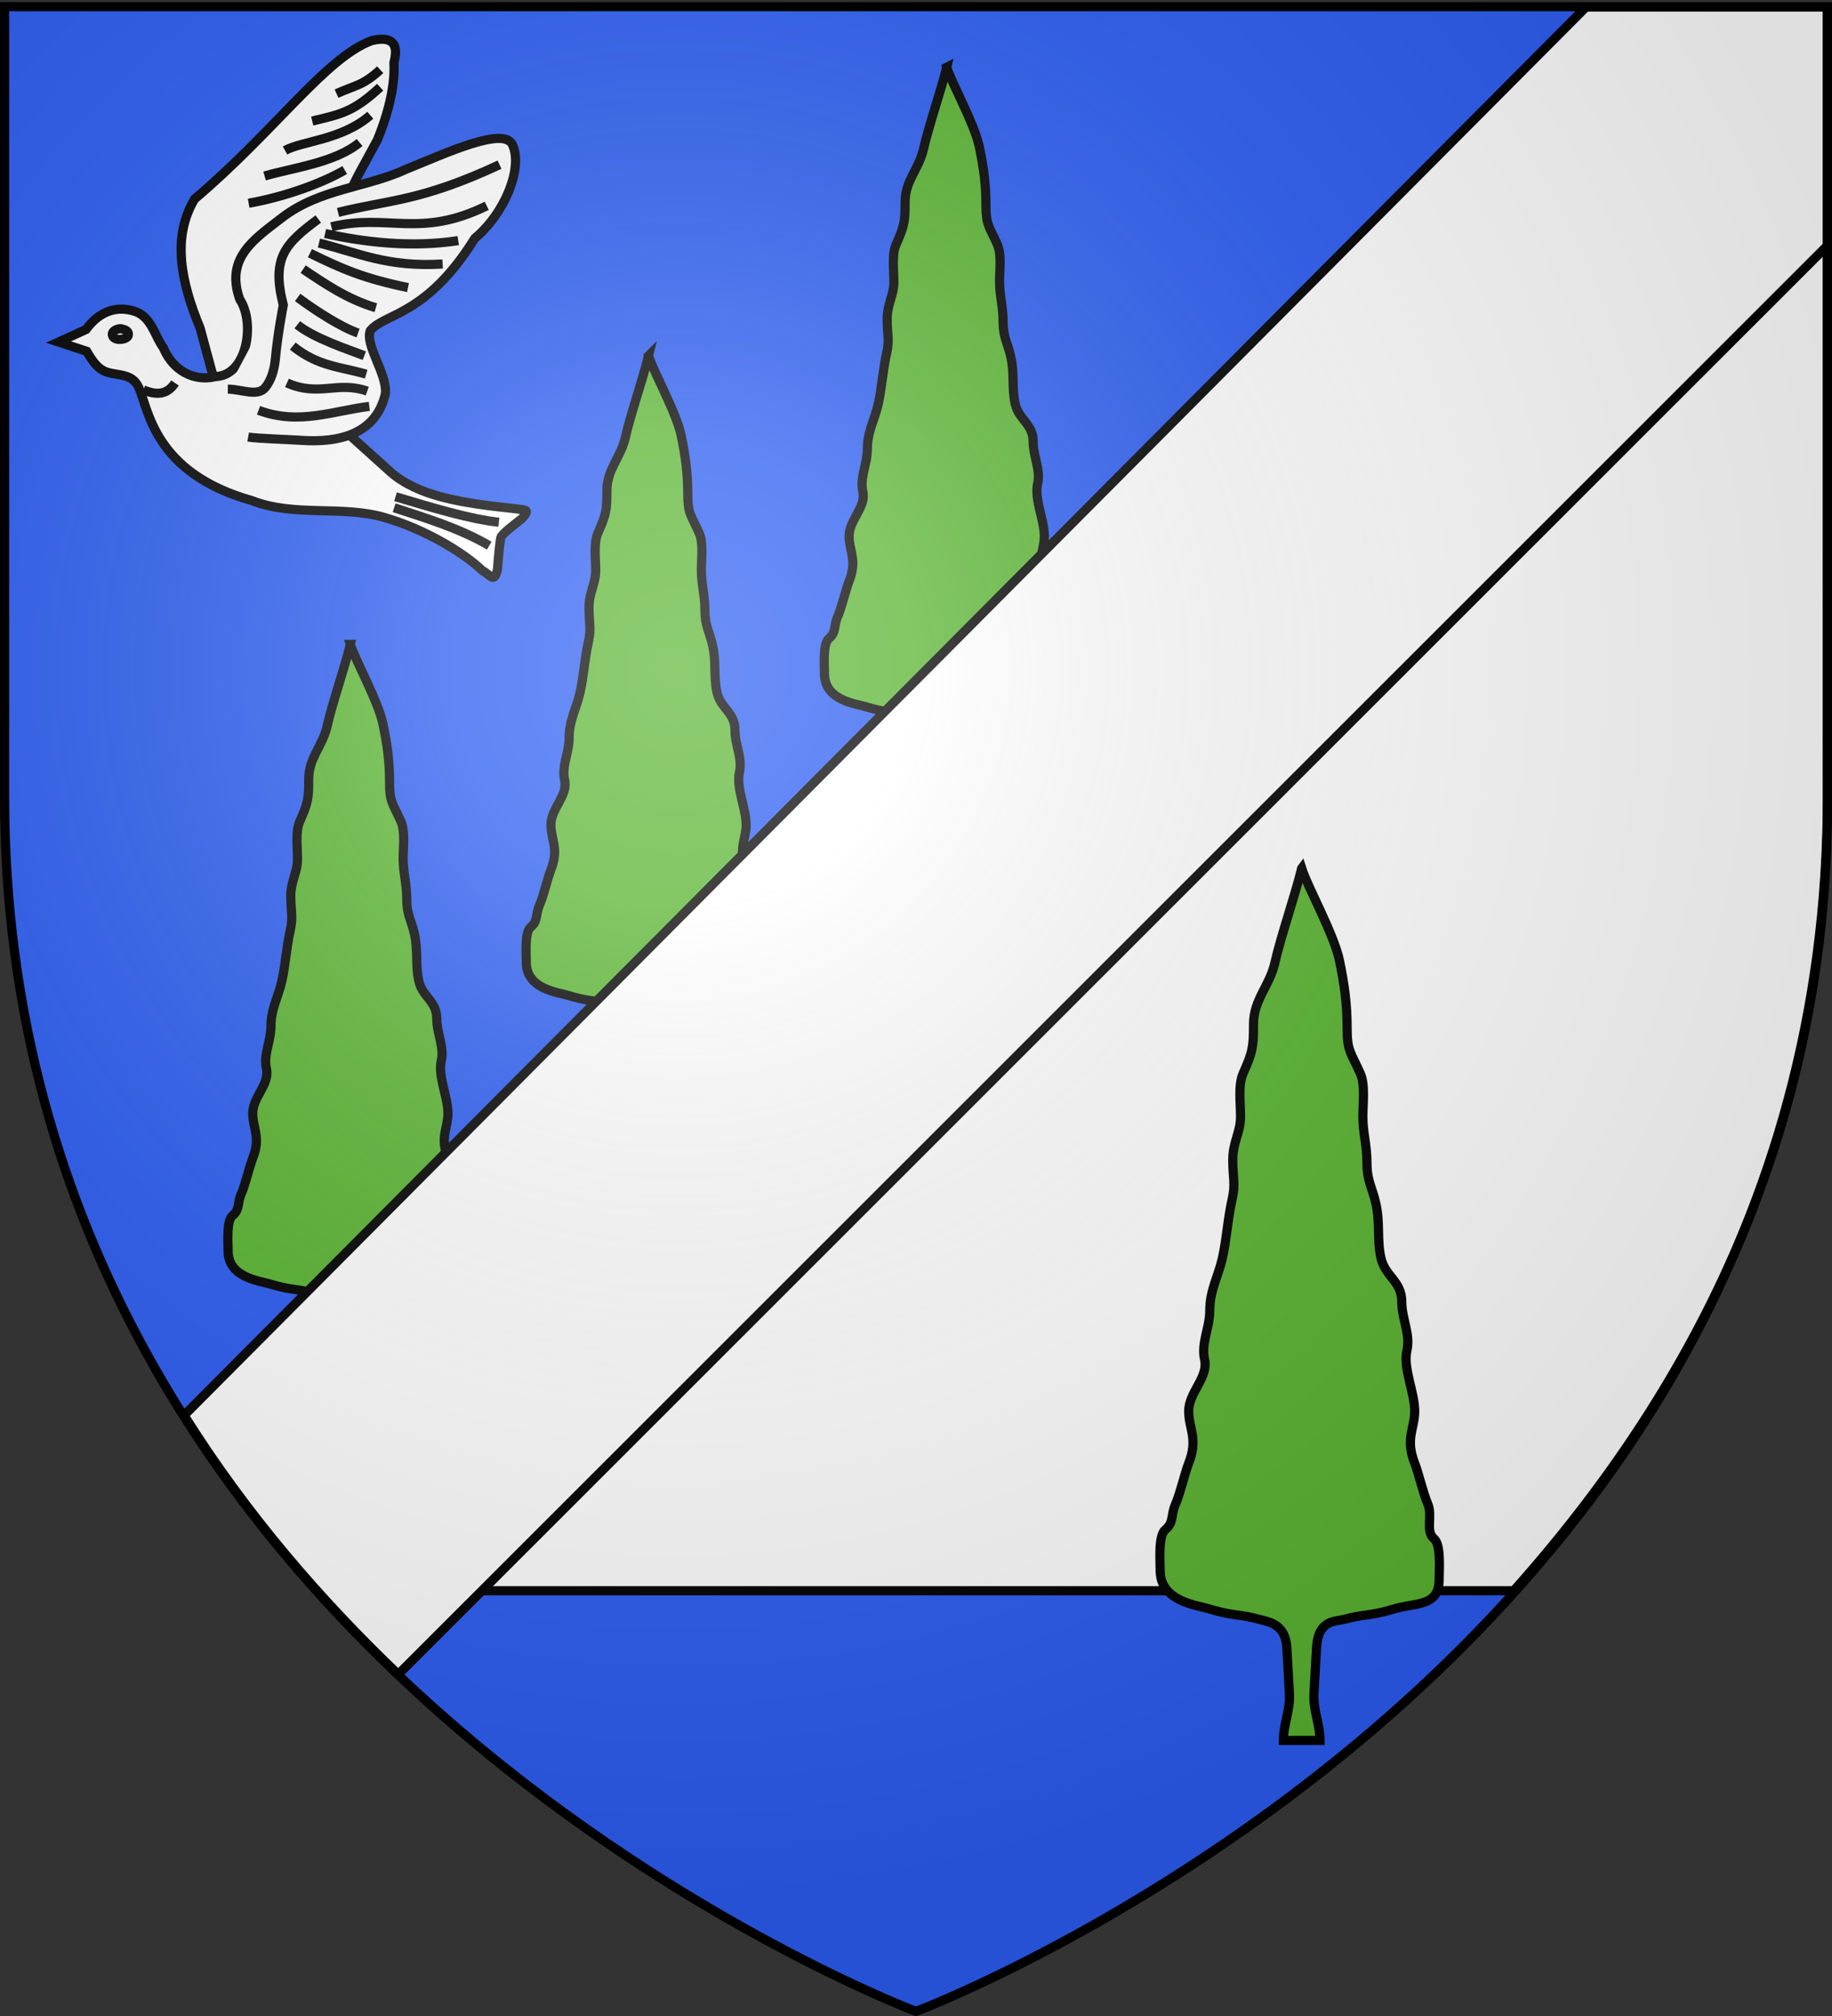 <svg xmlns="http://www.w3.org/2000/svg" xmlns:xlink="http://www.w3.org/1999/xlink" width="600" height="660" version="1.0"><rect width="100%" height="100%" fill="#333333" stroke="none"/><desc>Flag of Canton of Valais (Wallis)</desc><defs><radialGradient xlink:href="#a" id="b" cx="221.445" cy="226.331" r="300" fx="221.445" fy="226.331" gradientTransform="matrix(1.353 0 0 1.349 -77.63 -85.747)" gradientUnits="userSpaceOnUse"/><linearGradient id="a"><stop offset="0" style="stop-color:white;stop-opacity:.314"/><stop offset=".19" style="stop-color:white;stop-opacity:.251"/><stop offset=".6" style="stop-color:#6b6b6b;stop-opacity:.125"/><stop offset="1" style="stop-color:black;stop-opacity:.125"/></linearGradient></defs><g style="display:inline"><path d="M594.531 4.188 90.813 507.906a454 454 0 0 0 12.156 14.156H497.03C552.723 459.73 598.5 374.492 598.5 262.72V4.188z" style="opacity:1;fill:#fff;fill-opacity:1;fill-rule:evenodd;stroke:none;stroke-width:1px;stroke-linecap:butt;stroke-linejoin:miter;stroke-opacity:1;display:inline"/><path d="M300 657.947s298.5-112.32 298.5-397.772V1.623H1.5v258.552C1.5 545.626 300 657.947 300 657.947" style="opacity:1;fill:#2b5df2;fill-opacity:1;fill-rule:evenodd;stroke:none;stroke-width:1px;stroke-linecap:butt;stroke-linejoin:miter;stroke-opacity:1"/><path d="M594.531 4.188 91.77 506.63a454 454 0 0 0 12.156 14.156h391.829C551.447 458.452 598.5 374.49 598.5 262.719V4.188z" style="opacity:1;fill:#fff;fill-opacity:1;fill-rule:evenodd;stroke:#000;stroke-width:3;stroke-linecap:butt;stroke-linejoin:miter;stroke-opacity:1;display:inline;stroke-miterlimit:4;stroke-dasharray:none"/><g style="stroke-width:3;stroke-miterlimit:4;stroke-dasharray:none"><path d="M114.74 210.95c1.735 5.449 9.16 18.665 10.698 26.134 1.368 6.645 2.156 12.135 2.156 19.122 0 6.42.997 6.683 3.713 12.728 1.452 3.235.733 8.428.733 12.25 0 4.485 1.163 8.048 1.163 13.117 0 5.109 1.507 6.94 2.505 11.384 1.301 5.794.248 10.087 1.467 15.517 1.155 5.143 5.869 6.51 5.869 12.25 0 4.967 2.52 9.192 1.467 13.884-1.137 5.06 2.2 11.793 2.2 17.15 0 4.9-2.733 7.813 0 14.7 1.008 2.539 2.514 8.864 3.668 11.434 1.513 3.368-.747 7.795 1.785 9.909 2.032 1.696 1.467 8.425 1.467 11.434 0 7.22-5.331 6.724-11.321 8.058-.989.22-1.956.544-2.934.816-5.43 1.512-7.681 1.144-12.373 2.45-2.864.797-6.787 6.74-8.069 8.167-1.795 1.999-.734 10.001-.734 13.067v13.067h-6.92V444.52c0-3.066 1.06-11.068-.734-13.067-1.282-1.427-5.206-7.37-8.07-8.167-4.691-1.306-6.942-.938-12.372-2.45-.978-.272-1.946-.596-2.934-.816-5.99-1.334-12.47-3.397-12.47-10.617 0-3.009-.565-9.738 1.466-11.434 2.533-2.114 1.422-3.982 2.935-7.35 1.154-2.57 2.66-8.895 3.667-11.434 2.734-6.887 0-9.8 0-14.7 0-5.357 5.636-9.53 4.5-14.591-1.054-4.692 1.467-8.917 1.467-13.884 0-5.74 2.415-9.666 3.57-14.809 1.219-5.43 1.462-10.878 2.763-16.672.998-4.444.17-5.986.17-11.095 0-5.069 2.201-7.766 2.201-12.25 0-3.823-.719-9.016.734-12.25 2.715-6.046 2.934-7.464 2.934-13.884 0-6.987 4.562-10.776 6.047-17.39 1.642-7.314 5.696-18.971 7.586-26.711zM212.4 116.482c1.735 5.449 9.16 18.665 10.698 26.134 1.368 6.644 2.156 12.135 2.156 19.122 0 6.42.997 6.682 3.712 12.728 1.453 3.235.734 8.428.734 12.25 0 4.485 1.163 8.048 1.163 13.117 0 5.109 1.507 6.94 2.505 11.384 1.3 5.794.247 10.087 1.467 15.517 1.155 5.143 5.868 6.51 5.868 12.25 0 4.967 2.52 9.192 1.467 13.884-1.136 5.06 2.2 11.793 2.2 17.15 0 4.9-2.733 7.813 0 14.7 1.008 2.539 2.515 8.864 3.669 11.434 1.512 3.368-.748 7.795 1.785 9.909 2.031 1.696 1.467 8.425 1.467 11.433 0 7.221-5.332 6.725-11.321 8.058-.989.22-1.957.545-2.935.817-5.43 1.512-7.68 1.144-12.372 2.45-2.864.797-6.788 6.74-8.07 8.167-1.795 1.998-.733 10.001-.733 13.067v13.067h-6.921v-13.067c0-3.066 1.061-11.069-.734-13.067-1.281-1.427-5.205-7.37-8.069-8.167-4.692-1.306-6.942-.938-12.373-2.45-.978-.272-1.945-.596-2.934-.817-5.99-1.333-12.47-3.396-12.47-10.616 0-3.009-.565-9.738 1.467-11.434 2.532-2.114 1.421-3.982 2.934-7.35 1.154-2.57 2.66-8.895 3.668-11.434 2.733-6.887 0-9.8 0-14.7 0-5.357 5.635-9.53 4.5-14.591-1.054-4.692 1.466-8.917 1.466-13.884 0-5.74 2.415-9.666 3.57-14.81 1.22-5.429 1.463-10.877 2.764-16.671.998-4.444.17-5.987.17-11.095 0-5.069 2.201-7.766 2.201-12.25 0-3.823-.72-9.016.734-12.25 2.715-6.047 2.934-7.465 2.934-13.884 0-6.987 4.561-10.776 6.046-17.39 1.643-7.314 5.697-18.971 7.586-26.711zM310.059 22.014c1.735 5.449 9.16 18.665 10.698 26.134 1.369 6.644 2.157 12.135 2.157 19.122 0 6.42.997 6.682 3.712 12.728 1.453 3.235.733 8.428.733 12.25 0 4.485 1.164 8.048 1.164 13.117 0 5.109 1.506 6.94 2.504 11.384 1.301 5.794.248 10.087 1.467 15.517 1.155 5.143 5.869 6.51 5.869 12.25 0 4.967 2.52 9.192 1.467 13.884-1.137 5.06 2.2 11.793 2.2 17.15 0 4.9-2.733 7.813 0 14.7 1.008 2.539 2.514 8.864 3.668 11.434 1.513 3.368-.747 7.795 1.785 9.909 2.032 1.696 1.467 8.425 1.467 11.433 0 7.221-5.33 6.725-11.32 8.058-.99.22-1.957.545-2.935.817-5.43 1.511-7.68 1.144-12.373 2.45-2.863.797-6.787 6.74-8.069 8.167-1.795 1.998-.733 10.001-.733 13.067v13.067h-6.922v-13.067c0-3.066 1.062-11.069-.733-13.067-1.282-1.427-5.206-7.37-8.07-8.167-4.691-1.306-6.941-.939-12.372-2.45-.978-.272-1.946-.597-2.934-.817-5.99-1.333-12.47-3.396-12.47-10.617 0-3.008-.565-9.737 1.467-11.433 2.532-2.114 1.421-3.982 2.934-7.35 1.154-2.57 2.66-8.895 3.668-11.434 2.733-6.887 0-9.8 0-14.7 0-5.357 5.635-9.53 4.499-14.591-1.054-4.692 1.467-8.917 1.467-13.884 0-5.74 2.415-9.666 3.57-14.81 1.219-5.429 1.463-10.877 2.764-16.671.998-4.444.17-5.987.17-11.095 0-5.069 2.2-7.766 2.2-12.25 0-3.823-.719-9.016.734-12.25 2.715-6.047 2.934-7.465 2.934-13.884 0-6.987 4.562-10.776 6.047-17.39 1.642-7.314 5.696-18.971 7.586-26.711z" style="fill:#5ab532;fill-opacity:1;fill-rule:evenodd;stroke:#000;stroke-width:3;stroke-linecap:butt;stroke-linejoin:miter;stroke-miterlimit:4;stroke-dasharray:none;stroke-opacity:1"/></g><path d="M519.469 2.273 60.3 463.355c20.586 32.801 44.941 60.75 70.125 84.806L598.5 80.406V2.273z" style="opacity:1;fill:#fff;fill-opacity:1;fill-rule:evenodd;stroke:#000;stroke-width:3;stroke-linecap:butt;stroke-linejoin:miter;stroke-opacity:1;display:inline;stroke-miterlimit:4;stroke-dasharray:none"/><path d="M426.32 284.265c2.008 6.308 10.604 21.607 12.384 30.253 1.584 7.693 2.496 14.049 2.496 22.136 0 7.432 1.155 7.736 4.298 14.735 1.681 3.745.849 9.756.849 14.181 0 5.192 1.347 9.316 1.347 15.184 0 5.914 1.744 8.033 2.899 13.178 1.506 6.707.287 11.678 1.698 17.963 1.337 5.954 6.794 7.535 6.794 14.18 0 5.75 2.918 10.641 1.698 16.073-1.316 5.858 2.547 13.652 2.547 19.853 0 5.673-3.164 9.045 0 17.017 1.167 2.94 2.91 10.261 4.246 13.236 1.751 3.9-.865 9.023 2.067 11.47 2.351 1.965 1.698 9.754 1.698 13.237 0 8.358-6.172 7.784-13.106 9.328-1.144.254-2.264.63-3.396.945-6.287 1.75-8.892 1.324-14.323 2.836-3.315.923-8.812.039-9.341 9.454l-.85 15.127c-.282 5.034 2 10.084 2 15.126h-12.011c0-5.042 2.282-10.092 2-15.126l-.85-15.127c-.452-8.066-6.025-8.531-9.34-9.454-5.432-1.512-8.037-1.086-14.323-2.836-1.132-.315-2.252-.69-3.397-.945-6.934-1.544-14.436-3.932-14.436-12.29 0-3.483-.653-11.273 1.699-13.236 2.93-2.448 1.645-4.61 3.396-8.509 1.336-2.975 3.08-10.297 4.246-13.236 3.164-7.972 0-11.344 0-17.017 0-6.201 6.524-11.033 5.208-16.891-1.22-5.431 1.699-10.322 1.699-16.072 0-6.645 2.795-11.19 4.132-17.143 1.412-6.285 1.694-12.593 3.2-19.3 1.155-5.145.197-6.93.197-12.844 0-5.867 2.548-8.99 2.548-14.18 0-4.426-.833-10.437.849-14.182 3.143-6.999 3.396-8.64 3.396-16.072 0-8.087 5.28-12.474 7-20.13 1.901-8.467 6.594-21.962 8.782-30.922z" style="fill:#5ab532;fill-opacity:1;fill-rule:evenodd;stroke:#000;stroke-width:3;stroke-linecap:butt;stroke-linejoin:miter;stroke-miterlimit:4;stroke-dasharray:none;stroke-opacity:1"/><g style="stroke:#000;stroke-width:3;stroke-miterlimit:4;stroke-dasharray:none;stroke-opacity:1"><path d="M780.025 195.595c-1.35-16.517.406-31.258 11.289-40.784 31.937-13.142 54.852-30.719 70.952-31.52 11.78.779 4.442 9.269 4.83 9.269-1.556 5.894-5.669 13.735-12.898 22.251-5.458 5.314-13.052 11.909-14.512 14.824l-40.308 50.059-20.963 9.271z" style="fill:#fff;fill-opacity:1;stroke:#000;stroke-width:3;stroke-miterlimit:4;stroke-dasharray:none;stroke-opacity:1" transform="rotate(-17.902 142.907 2419.602)"/><path d="M846.133 136.272c6.988-.764 9.032.15 16.02-3.053M835.8 142.37c9.48.697 13.512 1.413 24.584-3.712M824.374 148.792c6.27-1.235 18.682 2.474 30.116-2.387M815.428 154.691c9.673.267 23.301 2.97 32.975-.869M807.727 161.566c10.984 1.54 24.046 1.305 33.277-.66" style="fill:#fff;fill-opacity:1;stroke:#000;stroke-width:3;stroke-miterlimit:4;stroke-dasharray:none;stroke-opacity:1" transform="rotate(-17.902 142.907 2419.602)"/></g><path d="M781.635 219.694c-5.754 1.8-13.832-.149-17.731-9.275-2.732-3.584-3.87-10.142-9.349-11.905-5.287-1.7-11.132-.647-15.97 5.943l-9 4.111 9.22 3.023c1.724 2.909 3.512 5.862 6.738 6.853 3.796 1.166 8.16.378 10.293 4.955 3.231 6.937 4.76 27.98 37.088 37.075 13.963 5.446 29.436 1.452 43.535 5.563 13.198 3.85 25.813 11.49 31.812 17.24 3.102 1.817 3.914 4.24 5.055-.153.351-4.432.879-10.35 1.222-10.843 1.064-1.526 4.26-3.89 6.858-5.962 2.822-3.213 1.106-2.653-2.4-3.206-18.124-1.87-31.61-4.209-40.528-11.856-.459-.393-8.628-7.751-14.406-12.983-1.418-1.283-5.507-4.38-9.507-7.356-2.988-2.222-9.883-6.45-14.42-9.197-2.486-1.505-14.871-3.242-14.914-3.286" style="fill:#fff;fill-opacity:1;stroke:#000;stroke-width:3;stroke-miterlimit:4;stroke-dasharray:none;stroke-opacity:1" transform="translate(-710.417 -96.588)"/><g style="stroke:#000;stroke-width:3;stroke-miterlimit:4;stroke-dasharray:none;stroke-opacity:1"><path d="M780.795 236.813c2.268 1.39 13.014 5.967 15.504 7.152 11.166 5.31 23.844 7.39 31.612-4.237 2.789-5.886-.584-17.09 2.763-20.903 6.38-3.706 18.802 2.294 42.87-15.813 12.167-4.079 23.143-15.818 22.579-24.102-.458-6.72-21.345-5.277-35.145-5.117-14.512.972-28.81-4.332-43.865.086-11.229 3.296-22.076 5.569-22.572 19.858 2.068 9.131-6.886 24.358-16.664 20.699" style="fill:#fff;fill-opacity:1;stroke:#000;stroke-width:3;stroke-miterlimit:4;stroke-dasharray:none;stroke-opacity:1" transform="rotate(-21.21 180.723 2057.988)"/><path d="M828.033 178.577c-12.852 3.59-18.948 6.088-20.874 22.131 0 0-5.163 8.176-8.687 15.277-1.902 3.833-4.136 6.341-6.604 7.76-3.408 1.958-7.558-2.389-11.607-3.961M834.849 178.91c17.175 2.175 26.432 6.447 54.96 4.567M881.035 194.515c-24.413 2.125-30.982-9.443-49.924-12.008M828.398 183.807c10.57 7.113 24.536 14.58 39.812 17.95M860.671 207.04c-17.33-5.493-24.62-13.59-35.28-21.045M809.095 208.366c3.681 6.225 12.281 13.308 16.823 17.382M805.19 214.335c5.344 9.289 12.024 11.877 19.095 17.278M822.611 236.91c-7.975-6.76-15.36-3.84-23.554-12.022" style="fill:#fff;fill-opacity:1;stroke:#000;stroke-width:3;stroke-miterlimit:4;stroke-dasharray:none;stroke-opacity:1" transform="rotate(-21.21 180.723 2057.988)"/><path d="M817.474 192.083c5.095 7.355 10.162 14.616 17.626 20.39M812.451 200.072c3.994 6.346 9.798 14.3 14.228 18.027M847.306 210.142c-12.426-8.016-18.06-13.643-25.872-22.121" style="fill:#fff;fill-opacity:1;stroke:#000;stroke-width:3;stroke-miterlimit:4;stroke-dasharray:none;stroke-opacity:1" transform="rotate(-21.21 180.723 2057.988)"/></g><path d="M752.47 206.06c0 1.438-2.205 1.628-2.883 1.645-.789.02-2.38-.275-2.38-1.713 0-1.437 2.524-2.027 3.206-1.712.378.175 2.057.343 2.057 1.78z" style="fill:#fff;fill-opacity:1;stroke:#000;stroke-width:3;stroke-miterlimit:4;stroke-dasharray:none;stroke-opacity:1" transform="translate(-710.417 -96.588)"/><path d="M795.09 230.913c13.275 4.992 24.608.103 36.287-1.27M839.953 259.206c11.807 3.507 24.184 7.322 33.85 8.35M839.501 262.817c9.93 3.266 21.213 6.575 31.143 12.412M757.357 224.227c5.16 2.182 8.217.98 10.38-2.257" style="fill:none;fill-rule:evenodd;stroke:#000;stroke-width:3;stroke-linecap:butt;stroke-linejoin:miter;stroke-miterlimit:4;stroke-dasharray:none;stroke-opacity:1" transform="translate(-710.417 -96.588)"/></g><path d="M300 658.5s298.5-112.32 298.5-397.772V2.176H1.5v258.552C1.5 546.18 300 658.5 300 658.5" style="opacity:1;fill:url(#b);fill-opacity:1;fill-rule:evenodd;stroke:none;stroke-width:1px;stroke-linecap:butt;stroke-linejoin:miter;stroke-opacity:1"/><path d="M300 658.5S1.5 546.18 1.5 260.728V2.176h597v258.552C598.5 546.18 300 658.5 300 658.5z" style="opacity:1;fill:none;fill-opacity:1;fill-rule:evenodd;stroke:#000;stroke-width:3;stroke-linecap:butt;stroke-linejoin:miter;stroke-miterlimit:4;stroke-dasharray:none;stroke-opacity:1"/></svg>